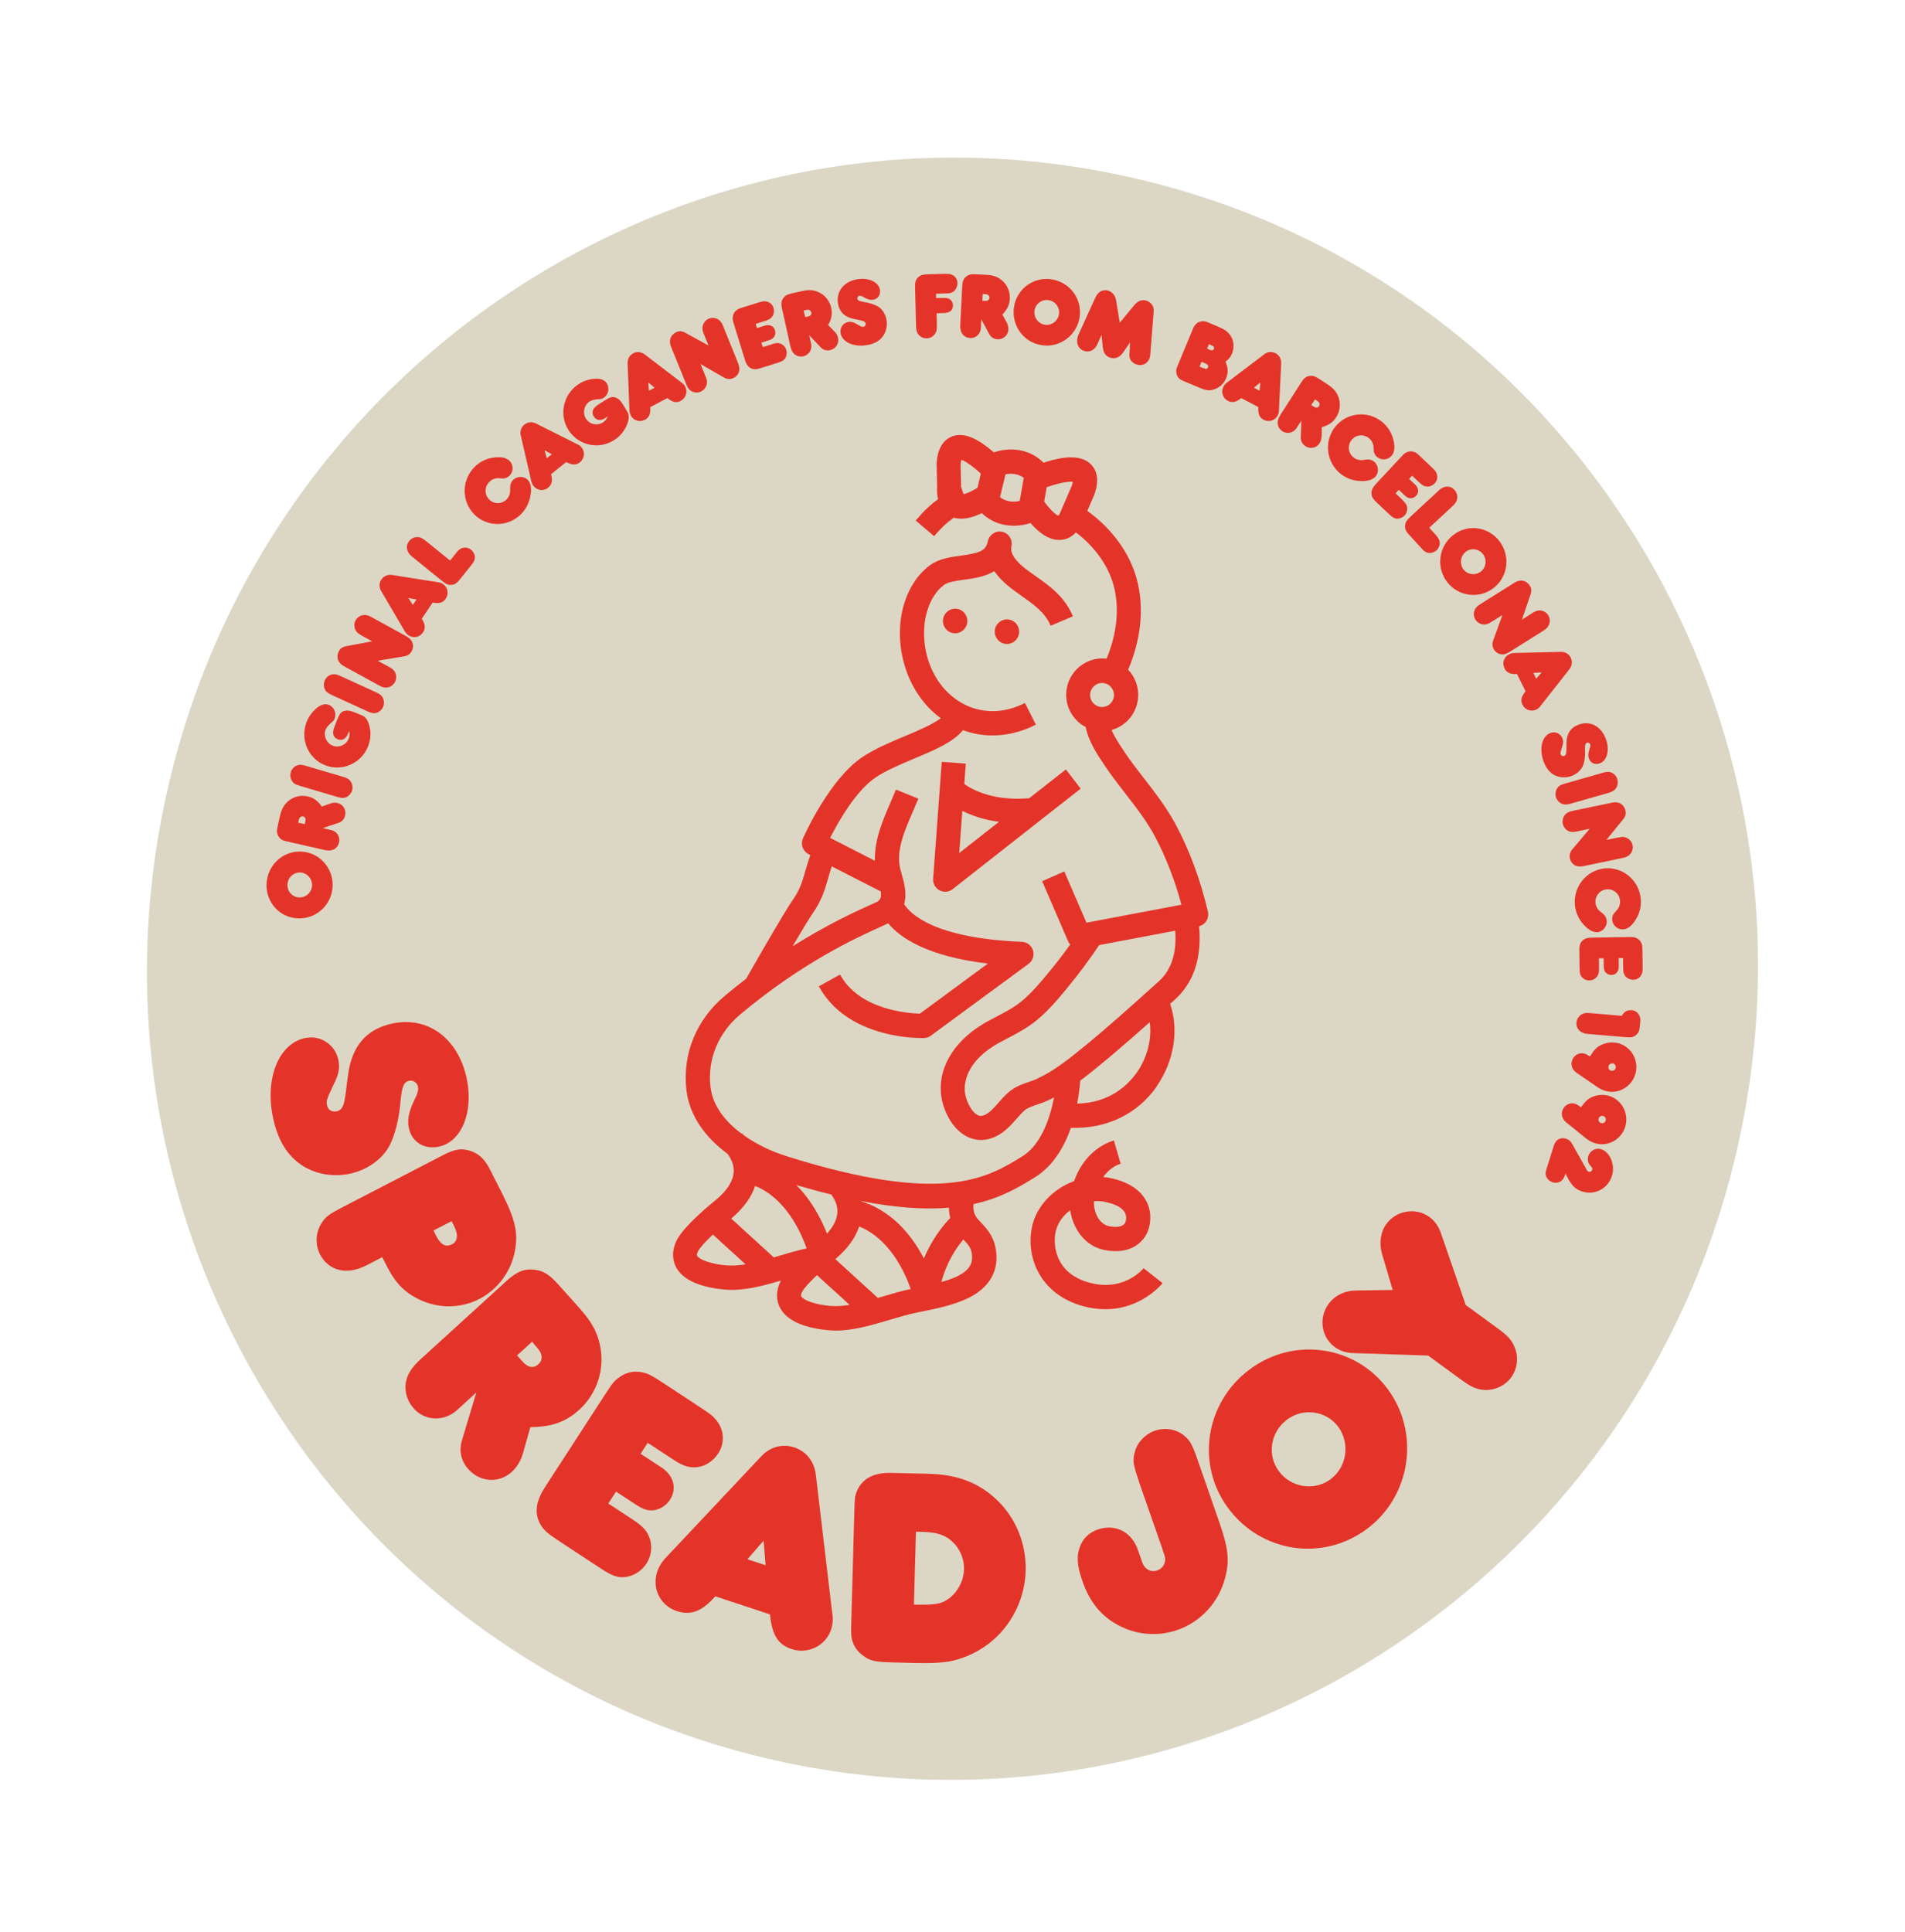 <svg width="141" height="143" viewBox="0 0 141 143" fill="none" xmlns="http://www.w3.org/2000/svg">
<path d="M58.362 130.484C90.594 137.137 122.157 116.207 128.859 83.736C135.561 51.265 114.865 19.549 82.633 12.896C50.401 6.243 18.838 27.172 12.136 59.644C5.433 92.115 26.129 123.831 58.362 130.484Z" fill="#DCD7C5"/>
<path d="M22.563 76.825C23.704 76.574 24.797 77.286 25.044 78.429C25.16 78.983 25.081 79.496 24.732 80.175C24.188 81.328 24.132 81.468 24.204 81.796C24.276 82.146 24.574 82.316 24.917 82.241C25.164 82.189 25.305 82.051 25.412 81.765C25.468 81.625 25.493 81.554 25.605 80.777C25.65 80.381 25.694 79.985 25.756 79.581C26.027 77.437 27.098 76.171 28.998 75.753C31.651 75.17 33.907 76.825 34.542 79.805C35.069 82.271 34.177 84.487 32.502 84.855C31.423 85.092 30.488 84.526 30.266 83.496C30.135 82.88 30.235 82.344 30.644 81.455C30.931 80.898 30.982 80.649 30.931 80.401C30.873 80.113 30.574 79.922 30.288 79.981C29.878 80.07 29.757 80.396 29.638 81.545C29.542 82.79 29.229 84.023 28.832 84.773C28.315 85.77 27.206 86.568 25.923 86.854C24.699 87.121 23.417 86.91 22.4 86.273C21.282 85.55 20.572 84.415 20.211 82.734C19.59 79.817 20.618 77.25 22.558 76.824L22.563 76.825Z" fill="#E43429"/>
<path d="M27.091 93.653C25.679 94.383 24.314 94.053 23.683 92.82C23.332 92.131 23.349 91.291 23.74 90.62C24.079 90.042 24.264 89.901 25.508 89.255L32.755 85.502C33.645 85.037 34.123 84.957 34.784 85.159C35.428 85.367 35.863 85.754 36.252 86.521L37.126 88.242C38.141 90.241 38.358 91.216 38.116 92.544C37.842 94.082 36.852 95.419 35.477 96.13C34.101 96.841 32.44 96.855 31.006 96.158C29.948 95.643 29.256 94.938 28.643 93.725L28.291 93.036L27.083 93.662L27.091 93.653ZM32.09 91.063C32.54 92.08 32.912 92.357 33.47 92.072C33.879 91.859 33.928 91.361 33.615 90.745C33.577 90.672 33.493 90.504 33.424 90.37L32.085 91.062L32.09 91.063Z" fill="#E43429"/>
<path d="M38.692 107.589C38.546 108.116 38.243 108.594 37.886 108.92C36.94 109.785 35.541 109.701 34.673 108.733C34.127 108.128 33.96 107.375 34.191 106.595L35.256 103.047L33.847 104.335C32.869 105.225 31.469 105.174 30.618 104.225C30.155 103.713 29.929 102.986 30.034 102.321C30.138 101.715 30.479 101.18 31.127 100.589L37.498 94.785C38.245 94.106 38.801 93.88 39.52 93.959C40.212 94.037 40.629 94.279 41.37 95.108L42.657 96.542C43.412 97.384 43.703 97.795 43.996 98.348C44.987 100.358 44.555 102.793 42.882 104.319C41.891 105.222 40.852 105.602 39.255 105.613L38.696 107.596L38.692 107.589ZM38.269 100.307L38.396 100.446C38.478 100.539 38.548 100.618 38.605 100.679C39.049 101.208 39.475 101.301 39.845 100.962C40.216 100.622 40.167 100.158 39.69 99.659C39.621 99.58 39.506 99.459 39.386 99.288L38.269 100.307Z" fill="#E43429"/>
<path d="M46.79 112.423C47.626 112.974 47.926 113.317 48.113 113.918C48.287 114.532 48.191 115.178 47.851 115.707C47.496 116.256 46.911 116.622 46.309 116.703C45.721 116.771 45.33 116.636 44.455 116.066L41.469 114.104C40.58 113.52 40.358 113.323 40.106 112.984C39.674 112.349 39.599 111.62 39.918 110.854C40.024 110.573 40.076 110.454 40.602 109.643L44.742 103.264C45.38 102.277 45.478 102.168 45.877 101.899C46.322 101.563 46.914 101.448 47.432 101.538C47.983 101.652 48.083 101.689 49.218 102.431L51.524 103.945C52.624 104.67 52.72 104.754 52.932 104.998C53.601 105.736 53.687 106.749 53.16 107.559C52.792 108.121 52.225 108.501 51.604 108.573C51.058 108.644 50.578 108.502 49.864 108.036L47.94 106.774L47.413 107.584L48.936 108.579C49.882 109.196 50.122 110.165 49.587 110.99C49.303 111.428 48.848 111.707 48.358 111.768C47.911 111.801 47.585 111.69 46.976 111.289L45.596 110.382L45.023 111.264L46.785 112.422L46.79 112.423Z" fill="#E43429"/>
<path d="M50.082 119.223C48.872 118.821 48.238 117.55 48.643 116.314C48.77 115.935 48.996 115.566 49.303 115.25L56.348 107.768C56.995 107.075 57.912 106.821 58.781 107.108C59.676 107.401 60.262 108.149 60.383 109.12L61.606 119.444C61.674 119.842 61.628 120.249 61.515 120.588C61.123 121.788 59.808 122.436 58.602 122.041C57.592 121.708 57.152 121.033 56.986 119.469L52.942 118.132C51.961 119.248 51.132 119.569 50.082 119.223ZM56.668 115.835L56.518 114.015L55.322 115.39L56.668 115.835Z" fill="#E43429"/>
<path d="M68.766 109.066C70.853 109.119 72.445 109.728 73.764 110.979C75.189 112.317 75.97 114.251 75.918 116.246C75.862 118.181 74.999 120.051 73.541 121.34C72.622 122.156 71.434 122.738 70.217 122.962C69.652 123.051 68.816 123.095 67.856 123.069L65.912 123.02C64.829 122.991 64.393 122.895 63.983 122.594C63.47 122.245 63.19 121.858 63.056 121.311C62.982 120.993 62.987 120.762 63.015 119.794L63.228 112.081C63.262 110.904 63.266 110.78 63.378 110.468C63.741 109.467 64.612 108.966 65.946 108.998L68.766 109.066ZM67.642 118.749C69.226 118.768 69.607 118.717 70.16 118.35C70.862 117.862 71.327 117.012 71.349 116.152C71.38 115.12 70.821 114.162 69.935 113.697C69.502 113.478 69.024 113.38 68.169 113.36C68.105 113.358 67.961 113.355 67.795 113.353L67.646 118.755L67.642 118.749Z" fill="#E43429"/>
<path d="M84.287 109.578C83.859 108.349 83.819 108.049 84.001 107.427C84.18 106.74 84.767 106.131 85.457 105.884C86.187 105.624 87.025 105.748 87.606 106.209C88.066 106.579 88.216 106.816 88.638 108.022L90.231 112.6C90.928 114.603 91.015 115.486 90.682 116.758C90.221 118.55 88.909 119.993 87.194 120.606C85.734 121.127 84.144 121.004 82.786 120.28C81.51 119.601 80.668 118.583 80.121 117.022C79.706 115.833 79.662 115.138 79.947 114.434C80.159 113.846 80.612 113.42 81.221 113.2C82.559 112.724 83.804 113.371 84.257 114.794L84.513 115.528C84.7 116.129 85.167 116.388 85.659 116.213C86.013 116.086 86.219 115.788 86.246 115.426C86.25 115.249 86.198 115.108 85.968 114.434L84.275 109.581L84.287 109.578Z" fill="#E43429"/>
<path d="M92.471 101.358C95.736 98.902 100.309 99.549 102.714 102.796C105.118 106.044 104.437 110.694 101.204 113.124C97.921 115.592 93.354 114.915 90.899 111.602C88.506 108.373 89.201 103.813 92.465 101.362L92.471 101.358ZM98.495 109.456C99.702 108.549 99.94 106.797 99.047 105.586C98.161 104.392 96.449 104.158 95.247 105.067C94.04 105.974 93.765 107.674 94.651 108.868C95.561 110.099 97.293 110.365 98.5 109.457L98.495 109.456Z" fill="#E43429"/>
<path d="M110.928 98.356C111.618 98.861 111.913 99.203 112.113 99.714C112.421 100.432 112.304 101.311 111.861 101.922C111.418 102.533 110.639 102.902 109.869 102.862C109.31 102.817 108.927 102.668 108.199 102.139L105.7 100.315L100.188 100.134C99.647 100.131 99.176 99.969 98.789 99.683C97.791 98.958 97.586 97.532 98.323 96.511C98.789 95.862 99.54 95.503 100.393 95.501L103.079 95.46L102.286 92.777C102.072 91.971 102.175 91.187 102.604 90.589C103.341 89.568 104.8 89.334 105.794 90.058C106.167 90.329 106.452 90.718 106.628 91.187L108.489 96.577L110.937 98.364L110.928 98.356Z" fill="#E43429"/>
<path d="M19.75 65.183C19.929 63.82 21.151 62.867 22.49 63.035C23.829 63.203 24.779 64.453 24.602 65.801C24.422 67.169 23.195 68.121 21.826 67.942C20.493 67.769 19.572 66.541 19.745 65.182L19.75 65.183ZM23.091 65.608C23.158 65.103 22.792 64.638 22.296 64.573C21.805 64.51 21.349 64.87 21.283 65.375C21.216 65.88 21.561 66.341 22.052 66.404C22.559 66.471 23.03 66.114 23.091 65.608Z" fill="#E43429"/>
<path d="M24.463 59.458C24.637 59.396 24.821 59.386 24.98 59.424C25.394 59.52 25.639 59.922 25.546 60.346C25.485 60.615 25.311 60.806 25.057 60.894L23.887 61.285L24.508 61.424C24.938 61.524 25.19 61.916 25.097 62.34C25.05 62.569 24.89 62.768 24.693 62.868C24.509 62.954 24.297 62.965 24.01 62.9L21.206 62.262C20.878 62.189 20.713 62.079 20.596 61.865C20.483 61.658 20.473 61.499 20.554 61.132L20.695 60.502C20.777 60.13 20.837 59.969 20.929 59.783C21.286 59.121 22.035 58.767 22.773 58.936C23.208 59.037 23.513 59.251 23.82 59.687L24.468 59.459L24.463 59.458ZM22.559 60.984L22.572 60.922C22.581 60.88 22.588 60.844 22.594 60.818C22.651 60.592 22.598 60.457 22.434 60.423C22.269 60.389 22.152 60.489 22.11 60.718C22.102 60.755 22.092 60.806 22.066 60.877L22.558 60.989L22.559 60.984Z" fill="#E43429"/>
<path d="M25.431 57.495C25.714 57.581 25.87 57.683 25.978 57.862C26.09 58.048 26.12 58.292 26.063 58.491C26.005 58.695 25.841 58.888 25.667 58.977C25.471 59.071 25.304 59.075 24.995 58.984L22.224 58.163C21.849 58.053 21.725 57.979 21.601 57.775C21.488 57.595 21.459 57.373 21.519 57.158C21.579 56.944 21.729 56.764 21.915 56.672C22.128 56.576 22.295 56.572 22.654 56.679L25.425 57.499L25.431 57.495Z" fill="#E43429"/>
<path d="M25.756 54.286C25.61 54.678 25.326 54.835 25.003 54.709C24.654 54.578 24.563 54.267 24.744 53.807L24.927 53.337C25.127 52.832 25.217 52.71 25.443 52.627C25.651 52.556 25.869 52.569 26.146 52.68L26.518 52.827C26.874 52.976 26.889 52.979 26.981 53.053C27.184 53.213 27.344 53.582 27.401 54.036C27.448 54.43 27.402 54.81 27.267 55.177C26.788 56.462 25.374 57.121 24.104 56.648C22.838 56.176 22.204 54.748 22.678 53.467C22.836 53.04 23.125 52.651 23.485 52.363C23.786 52.128 24.068 52.062 24.327 52.159C24.721 52.305 24.922 52.763 24.773 53.17C24.749 53.235 24.705 53.318 24.672 53.349L24.382 53.608C24.253 53.738 24.149 53.879 24.092 54.024C23.925 54.471 24.179 55.01 24.636 55.185C25.109 55.364 25.638 55.116 25.817 54.639C25.887 54.454 25.885 54.334 25.842 54.077L25.766 54.288L25.756 54.286Z" fill="#E43429"/>
<path d="M27.869 51.246C28.134 51.366 28.279 51.498 28.358 51.688C28.445 51.89 28.437 52.137 28.356 52.32C28.268 52.513 28.082 52.685 27.893 52.743C27.686 52.809 27.518 52.79 27.225 52.654L24.596 51.452C24.239 51.286 24.128 51.199 24.034 50.979C23.946 50.782 23.948 50.562 24.04 50.353C24.131 50.145 24.302 49.991 24.503 49.93C24.726 49.862 24.893 49.886 25.236 50.043L27.864 51.245L27.869 51.246Z" fill="#E43429"/>
<path d="M26.78 47.037C26.51 46.89 26.4 46.797 26.313 46.622C26.201 46.41 26.2 46.128 26.321 45.905C26.433 45.701 26.627 45.568 26.851 45.522C27.062 45.485 27.227 45.519 27.478 45.657L29.979 47.033C30.301 47.213 30.419 47.318 30.512 47.516C30.602 47.729 30.589 47.975 30.476 48.184C30.356 48.403 30.169 48.532 29.909 48.57L27.957 48.897L28.816 49.366C29.086 49.514 29.187 49.621 29.27 49.816C29.355 50.029 29.342 50.275 29.23 50.478C29.117 50.688 28.909 50.839 28.67 50.877C28.456 50.903 28.318 50.869 28.014 50.703L25.425 49.282C24.992 49.042 24.857 48.603 25.09 48.175C25.196 47.975 25.363 47.869 25.637 47.818L27.546 47.46L26.784 47.044L26.78 47.037Z" fill="#E43429"/>
<path d="M31.296 46.813C31.056 47.169 30.591 47.262 30.23 47.014C30.122 46.938 30.026 46.831 29.95 46.703L28.212 43.738C28.048 43.466 28.055 43.143 28.227 42.887C28.404 42.626 28.698 42.503 29.021 42.548L32.44 43.092C32.571 43.108 32.7 43.156 32.798 43.225C33.146 43.464 33.234 43.947 32.995 44.303C32.793 44.602 32.536 44.679 32.022 44.595L31.218 45.786C31.486 46.203 31.51 46.505 31.301 46.814L31.296 46.813ZM30.824 44.369L30.227 44.246L30.554 44.767L30.824 44.369Z" fill="#E43429"/>
<path d="M33.785 40.888C33.946 40.683 34.071 40.595 34.236 40.548C34.452 40.49 34.694 40.54 34.87 40.679C35.025 40.809 35.138 41.016 35.151 41.213C35.16 41.404 35.096 41.558 34.929 41.767L34.004 42.922C33.809 43.163 33.625 43.277 33.404 43.28C33.122 43.297 33.03 43.246 32.529 42.84L30.484 41.179C30.075 40.846 29.996 40.398 30.291 40.037C30.442 39.852 30.674 39.737 30.888 39.744C31.122 39.754 31.254 39.814 31.594 40.09L33.314 41.483L33.791 40.889L33.785 40.888Z" fill="#E43429"/>
<path d="M39.287 36.488C39.233 37.087 38.965 37.659 38.541 38.074C37.555 39.028 36.003 39.01 35.072 38.034C34.132 37.051 34.172 35.48 35.157 34.527C35.566 34.13 36.094 33.888 36.677 33.846C37.159 33.8 37.51 33.894 37.727 34.117C38.018 34.42 38.013 34.911 37.705 35.21C37.571 35.339 37.377 35.418 37.229 35.409L36.9 35.39C36.651 35.376 36.41 35.478 36.229 35.651C35.861 36.008 35.844 36.583 36.197 36.953C36.545 37.317 37.118 37.327 37.48 36.974C37.662 36.796 37.768 36.542 37.76 36.27L37.759 36.037C37.76 35.853 37.842 35.638 37.987 35.506C38.282 35.221 38.79 35.228 39.065 35.512C39.259 35.714 39.335 36.049 39.298 36.485L39.287 36.488Z" fill="#E43429"/>
<path d="M40.564 36.097C40.23 36.364 39.759 36.309 39.491 35.968C39.41 35.864 39.352 35.733 39.318 35.586L38.546 32.226C38.47 31.919 38.571 31.61 38.814 31.422C39.059 31.224 39.376 31.197 39.668 31.339L42.761 32.891C42.884 32.943 42.989 33.035 43.061 33.126C43.321 33.455 43.257 33.945 42.923 34.211C42.641 34.434 42.373 34.432 41.907 34.196L40.788 35.089C40.915 35.569 40.854 35.865 40.559 36.096L40.564 36.097ZM40.845 33.62L40.31 33.325L40.468 33.915L40.84 33.619L40.845 33.62Z" fill="#E43429"/>
<path d="M44.812 30.936C44.465 31.161 44.146 31.122 43.954 30.829C43.75 30.516 43.862 30.21 44.276 29.944L44.703 29.67C45.164 29.386 45.308 29.34 45.535 29.409C45.742 29.473 45.911 29.616 46.068 29.87L46.276 30.211C46.476 30.544 46.484 30.556 46.515 30.665C46.583 30.912 46.495 31.31 46.273 31.707C46.079 32.051 45.817 32.332 45.494 32.547C44.351 33.3 42.827 32.986 42.087 31.843C41.35 30.707 41.682 29.176 42.818 28.432C43.197 28.18 43.656 28.037 44.114 28.024C44.497 28.016 44.758 28.13 44.913 28.367C45.14 28.722 45.033 29.213 44.674 29.447C44.618 29.485 44.529 29.526 44.486 29.527L44.098 29.561C43.915 29.588 43.749 29.64 43.618 29.727C43.22 29.991 43.104 30.578 43.373 30.99C43.645 31.414 44.217 31.532 44.64 31.251C44.801 31.144 44.875 31.046 44.988 30.81L44.802 30.933L44.812 30.936Z" fill="#E43429"/>
<path d="M47.719 31.071C47.34 31.268 46.887 31.126 46.687 30.744C46.626 30.623 46.59 30.486 46.589 30.335L46.452 26.89C46.437 26.573 46.592 26.291 46.863 26.147C47.14 25.999 47.455 26.032 47.716 26.226L50.469 28.33C50.582 28.407 50.668 28.511 50.721 28.62C50.917 28.995 50.762 29.461 50.387 29.664C50.073 29.832 49.805 29.782 49.394 29.459L48.129 30.128C48.165 30.628 48.05 30.901 47.718 31.076L47.719 31.071ZM48.452 28.692L47.985 28.303L48.031 28.913L48.452 28.692Z" fill="#E43429"/>
<path d="M52.109 24.754C51.991 24.465 51.967 24.325 52.011 24.134C52.061 23.895 52.234 23.677 52.469 23.58C52.68 23.494 52.918 23.51 53.117 23.616C53.304 23.72 53.41 23.855 53.517 24.12L54.594 26.781C54.731 27.128 54.758 27.285 54.704 27.495C54.641 27.72 54.475 27.902 54.252 27.992C54.024 28.085 53.797 28.065 53.572 27.932L51.855 26.945L52.224 27.86C52.342 28.149 52.355 28.292 52.296 28.501C52.224 28.719 52.063 28.902 51.852 28.988C51.63 29.077 51.375 29.063 51.169 28.945C50.988 28.831 50.9 28.711 50.773 28.392L49.661 25.644C49.471 25.183 49.646 24.754 50.093 24.565C50.298 24.478 50.498 24.497 50.739 24.634L52.44 25.569L52.113 24.761L52.109 24.754Z" fill="#E43429"/>
<path d="M57.13 25.466C57.451 25.365 57.602 25.364 57.795 25.441C57.992 25.525 58.135 25.69 58.196 25.892C58.26 26.1 58.228 26.331 58.123 26.504C58.013 26.67 57.896 26.744 57.563 26.848L56.422 27.207C56.083 27.315 55.982 27.332 55.839 27.324C55.581 27.303 55.379 27.164 55.252 26.917C55.201 26.83 55.182 26.789 55.09 26.483L54.341 24.053C54.225 23.677 54.22 23.628 54.236 23.469C54.243 23.281 54.344 23.102 54.475 22.988C54.623 22.868 54.653 22.852 55.089 22.715L55.973 22.438C56.393 22.303 56.436 22.301 56.544 22.296C56.875 22.278 57.157 22.472 57.249 22.782C57.317 22.997 57.291 23.229 57.175 23.4C57.078 23.558 56.935 23.653 56.665 23.738L55.931 23.97L56.027 24.282L56.607 24.099C56.969 23.984 57.267 24.127 57.362 24.444C57.413 24.611 57.387 24.79 57.3 24.928C57.215 25.051 57.117 25.112 56.881 25.188L56.353 25.355L56.456 25.689L57.133 25.478L57.13 25.466Z" fill="#E43429"/>
<path d="M61.779 24.545C61.908 24.674 61.996 24.844 62.028 25.002C62.119 25.42 61.865 25.817 61.443 25.913C61.179 25.972 60.931 25.899 60.745 25.704L59.895 24.81L60.034 25.433C60.133 25.865 59.883 26.267 59.466 26.365C59.241 26.416 58.994 26.365 58.819 26.226C58.663 26.096 58.562 25.908 58.499 25.619L57.873 22.798C57.802 22.47 57.827 22.269 57.971 22.067C58.106 21.878 58.247 21.794 58.608 21.711L59.232 21.57C59.599 21.484 59.768 21.47 59.977 21.47C60.726 21.511 61.358 22.036 61.521 22.778C61.618 23.219 61.559 23.586 61.295 24.056L61.779 24.545ZM59.596 23.473L59.658 23.458C59.698 23.45 59.732 23.441 59.76 23.436C59.989 23.391 60.087 23.282 60.045 23.116C60.005 22.951 59.867 22.89 59.641 22.946C59.606 22.956 59.551 22.966 59.485 22.974L59.597 23.467L59.596 23.473Z" fill="#E43429"/>
<path d="M62.215 24.618C62.161 24.229 62.422 23.877 62.809 23.822C62.996 23.796 63.165 23.836 63.38 23.967C63.749 24.178 63.793 24.198 63.904 24.183C64.02 24.164 64.088 24.07 64.07 23.952C64.06 23.869 64.017 23.817 63.923 23.776C63.879 23.756 63.855 23.746 63.598 23.688C63.47 23.661 63.34 23.64 63.207 23.607C62.502 23.461 62.11 23.072 62.018 22.426C61.894 21.519 62.498 20.801 63.505 20.657C64.335 20.536 65.05 20.89 65.131 21.463C65.184 21.831 64.971 22.133 64.622 22.185C64.413 22.212 64.239 22.171 63.955 22.01C63.779 21.903 63.699 21.876 63.615 21.891C63.516 21.903 63.447 22.002 63.46 22.097C63.479 22.236 63.587 22.285 63.96 22.351C64.371 22.414 64.773 22.546 65.01 22.698C65.329 22.893 65.564 23.288 65.624 23.727C65.683 24.145 65.578 24.572 65.34 24.896C65.072 25.257 64.675 25.467 64.11 25.55C63.125 25.693 62.297 25.284 62.209 24.622L62.215 24.618Z" fill="#E43429"/>
<path d="M69.339 23.926C69.352 24.383 69.338 24.478 69.23 24.661C69.104 24.883 68.865 25.029 68.594 25.038C68.309 25.044 68.04 24.891 67.912 24.654C67.824 24.479 67.805 24.388 67.797 23.96L67.729 21.248C67.718 20.835 67.805 20.62 68.045 20.448C68.134 20.38 68.271 20.338 68.415 20.319C68.476 20.31 68.617 20.301 68.822 20.295L69.745 20.269C70.247 20.254 70.346 20.269 70.525 20.365C70.732 20.478 70.864 20.7 70.866 20.949C70.87 21.161 70.775 21.39 70.633 21.529C70.488 21.661 70.339 21.706 70.059 21.713L69.281 21.736L69.289 22.062L69.765 22.047C70.03 22.036 70.143 22.06 70.264 22.122C70.427 22.216 70.527 22.382 70.535 22.578C70.546 22.943 70.314 23.155 69.872 23.166L69.321 23.182L69.34 23.921L69.339 23.926Z" fill="#E43429"/>
<path d="M74.517 23.876C74.608 24.035 74.644 24.221 74.638 24.382C74.619 24.811 74.264 25.127 73.834 25.108C73.562 25.096 73.344 24.959 73.216 24.721L72.631 23.628L72.601 24.27C72.579 24.714 72.233 25.037 71.808 25.015C71.579 25.005 71.352 24.888 71.223 24.704C71.108 24.535 71.059 24.33 71.076 24.036L71.222 21.147C71.238 20.81 71.32 20.621 71.507 20.471C71.687 20.324 71.846 20.281 72.213 20.298L72.856 20.328C73.233 20.346 73.399 20.375 73.602 20.433C74.309 20.671 74.782 21.347 74.743 22.106C74.72 22.556 74.564 22.896 74.19 23.279L74.522 23.877L74.517 23.876ZM72.699 22.258L72.763 22.26C72.805 22.263 72.837 22.265 72.869 22.266C73.101 22.287 73.22 22.203 73.233 22.038C73.246 21.873 73.122 21.772 72.892 21.767C72.855 21.765 72.801 21.765 72.734 21.751L72.71 22.26L72.699 22.258Z" fill="#E43429"/>
<path d="M77.824 20.672C79.174 20.864 80.103 22.11 79.912 23.454C79.72 24.799 78.462 25.745 77.128 25.55C75.773 25.357 74.85 24.107 75.049 22.732C75.244 21.393 76.475 20.474 77.825 20.667L77.824 20.672ZM77.345 24.033C77.846 24.104 78.311 23.746 78.383 23.241C78.453 22.748 78.104 22.281 77.608 22.211C77.108 22.14 76.647 22.478 76.57 22.976C76.498 23.485 76.844 23.962 77.345 24.033Z" fill="#E43429"/>
<path d="M84.063 22.473C84.24 22.267 84.545 22.167 84.825 22.241C85.008 22.29 85.19 22.425 85.286 22.58C85.383 22.735 85.412 22.881 85.386 23.136L85.141 26.199C85.136 26.3 85.123 26.39 85.103 26.456C84.997 26.866 84.589 27.101 84.182 26.995C83.805 26.896 83.563 26.587 83.594 26.231L83.645 25.333L83.145 26.063C82.892 26.432 82.573 26.577 82.222 26.483C81.855 26.386 81.671 26.137 81.621 25.672L81.531 24.783L81.222 25.476C81.034 25.892 80.683 26.084 80.295 25.988C79.857 25.876 79.633 25.451 79.754 24.973C79.766 24.911 79.795 24.852 79.813 24.791L81.078 22.014C81.266 21.599 81.606 21.404 81.989 21.499C82.305 21.581 82.553 21.859 82.602 22.199L82.883 23.878L84.049 22.465L84.063 22.473Z" fill="#E43429"/>
<path d="M90.746 28.005C90.587 28.383 90.301 28.653 89.912 28.795C89.528 28.937 89.303 28.912 88.75 28.679L87.618 28.208C87.307 28.078 87.184 27.972 87.103 27.739C87.06 27.611 87.049 27.458 87.07 27.327C87.082 27.27 87.098 27.219 87.215 26.935L88.238 24.476L88.324 24.267C88.509 23.84 88.937 23.663 89.358 23.836L89.965 24.091C90.424 24.284 90.574 24.363 90.729 24.471C91.265 24.863 91.446 25.549 91.18 26.186C91.075 26.434 90.968 26.564 90.707 26.764C90.909 27.238 90.919 27.581 90.748 27.994L90.746 28.005ZM88.79 27.131L89.028 27.228C89.274 27.333 89.353 27.317 89.406 27.187C89.46 27.058 89.393 26.968 89.165 26.873L88.933 26.776L88.785 27.13L88.79 27.131ZM89.344 25.801L89.511 25.874C89.709 25.958 89.793 25.937 89.844 25.823C89.896 25.699 89.837 25.622 89.634 25.537L89.481 25.473L89.343 25.806L89.344 25.801Z" fill="#E43429"/>
<path d="M90.872 29.658C90.495 29.456 90.353 28.999 90.556 28.614C90.617 28.497 90.715 28.387 90.83 28.298L93.572 26.22C93.821 26.028 94.139 25.996 94.41 26.139C94.69 26.289 94.842 26.569 94.828 26.895L94.662 30.375C94.661 30.51 94.623 30.643 94.569 30.75C94.373 31.126 93.904 31.267 93.527 31.065C93.213 30.898 93.103 30.648 93.136 30.125L91.873 29.459C91.486 29.774 91.195 29.832 90.866 29.657L90.872 29.658ZM93.231 28.912L93.282 28.301L92.81 28.69L93.231 28.912Z" fill="#E43429"/>
<path d="M97.818 32.297C97.818 32.481 97.759 32.663 97.672 32.797C97.442 33.16 96.977 33.253 96.618 33.017C96.391 32.867 96.272 32.637 96.279 32.369L96.321 31.128L95.973 31.668C95.735 32.04 95.274 32.145 94.919 31.915C94.725 31.788 94.586 31.576 94.568 31.351C94.551 31.147 94.615 30.944 94.773 30.695L96.338 28.261C96.521 27.975 96.685 27.857 96.923 27.82C97.155 27.787 97.308 27.829 97.621 28.029L98.16 28.378C98.477 28.584 98.605 28.692 98.751 28.846C99.245 29.413 99.311 30.237 98.9 30.877C98.656 31.254 98.353 31.472 97.836 31.614L97.827 32.304L97.818 32.297ZM97.057 29.977L97.11 30.01C97.142 30.033 97.176 30.051 97.2 30.066C97.388 30.197 97.534 30.189 97.627 30.052C97.721 29.909 97.66 29.761 97.464 29.645C97.435 29.628 97.388 29.597 97.333 29.553L97.057 29.977Z" fill="#E43429"/>
<path d="M100.903 35.599C100.302 35.626 99.712 35.445 99.24 35.077C98.17 34.229 97.975 32.681 98.808 31.609C99.647 30.534 101.198 30.351 102.273 31.2C102.716 31.551 103.026 32.048 103.15 32.619C103.262 33.091 103.213 33.459 103.023 33.701C102.762 34.031 102.276 34.098 101.944 33.835C101.8 33.724 101.693 33.54 101.682 33.386L101.66 33.052C101.641 32.805 101.507 32.572 101.313 32.418C100.911 32.103 100.346 32.165 100.031 32.57C99.718 32.97 99.788 33.542 100.185 33.856C100.384 34.011 100.648 34.081 100.914 34.039L101.146 34.006C101.329 33.979 101.548 34.035 101.7 34.158C102.019 34.407 102.085 34.919 101.837 35.235C101.662 35.458 101.347 35.583 100.908 35.605L100.903 35.599Z" fill="#E43429"/>
<path d="M103.807 37.004C104.049 37.232 104.129 37.367 104.156 37.573C104.176 37.788 104.107 37.99 103.968 38.145C103.817 38.303 103.606 38.39 103.403 38.386C103.208 38.372 103.086 38.309 102.83 38.067L101.959 37.244C101.698 37.001 101.639 36.924 101.575 36.792C101.469 36.554 101.486 36.314 101.637 36.075C101.687 35.988 101.71 35.955 101.932 35.714L103.669 33.85C103.938 33.56 103.976 33.53 104.123 33.469C104.291 33.384 104.49 33.382 104.655 33.438C104.829 33.506 104.863 33.524 105.189 33.84L105.863 34.477C106.181 34.78 106.212 34.813 106.268 34.906C106.445 35.191 106.413 35.531 106.192 35.766C106.041 35.929 105.829 36.021 105.621 36.011C105.441 36 105.29 35.926 105.078 35.731L104.516 35.204L104.296 35.44L104.741 35.856C105.014 36.118 105.043 36.448 104.816 36.688C104.699 36.815 104.529 36.883 104.365 36.87C104.218 36.856 104.117 36.798 103.937 36.631L103.533 36.25L103.292 36.508L103.809 36.993L103.807 37.004Z" fill="#E43429"/>
<path d="M106.289 39.614C106.464 39.806 106.532 39.945 106.556 40.112C106.579 40.339 106.499 40.571 106.334 40.72C106.183 40.857 105.961 40.941 105.767 40.922C105.577 40.905 105.433 40.821 105.254 40.622L104.261 39.535C104.05 39.308 103.974 39.103 104.003 38.888C104.028 38.606 104.095 38.517 104.566 38.08L106.504 36.285C106.889 35.926 107.348 35.913 107.658 36.258C107.82 36.432 107.893 36.679 107.859 36.894C107.811 37.127 107.738 37.248 107.413 37.548L105.787 39.056L106.299 39.616L106.289 39.614Z" fill="#E43429"/>
<path d="M110.981 40.047C111.814 41.132 111.624 42.677 110.556 43.511C109.487 44.344 107.939 44.149 107.114 43.076C106.277 41.984 106.478 40.442 107.566 39.591C108.628 38.761 110.148 38.961 110.981 40.047ZM108.317 42.135C108.627 42.534 109.208 42.606 109.61 42.294C110.001 41.985 110.072 41.411 109.763 41.007C109.454 40.608 108.886 40.523 108.495 40.831C108.092 41.148 108.014 41.732 108.317 42.135Z" fill="#E43429"/>
<path d="M113.389 45.382C113.648 45.22 113.783 45.166 113.979 45.174C114.22 45.181 114.465 45.318 114.597 45.535C114.718 45.732 114.74 45.964 114.667 46.187C114.593 46.388 114.486 46.517 114.239 46.672L111.816 48.193C111.501 48.393 111.351 48.443 111.135 48.426C110.908 48.406 110.701 48.266 110.576 48.067C110.448 47.857 110.43 47.631 110.524 47.38L111.206 45.51L110.374 46.03C110.115 46.193 109.972 46.234 109.757 46.211C109.532 46.181 109.328 46.052 109.203 45.854C109.079 45.65 109.051 45.395 109.135 45.169C109.219 44.97 109.316 44.866 109.606 44.682L112.115 43.108C112.534 42.843 112.986 42.942 113.239 43.356C113.355 43.548 113.373 43.746 113.281 44.008L112.647 45.856L113.382 45.392L113.389 45.382Z" fill="#E43429"/>
<path d="M111.353 49.449C111.164 49.064 111.316 48.614 111.7 48.418C111.82 48.356 111.961 48.326 112.106 48.323L115.531 48.241C115.849 48.231 116.122 48.39 116.258 48.667C116.398 48.95 116.36 49.266 116.161 49.528L114.008 52.262C113.932 52.371 113.823 52.456 113.716 52.51C113.339 52.697 112.878 52.537 112.688 52.157C112.529 51.838 112.584 51.574 112.916 51.161L112.279 49.878C111.785 49.906 111.515 49.785 111.348 49.448L111.353 49.449ZM113.704 50.226L114.1 49.762L113.492 49.799L113.704 50.226Z" fill="#E43429"/>
<path d="M114.77 54.236C115.141 54.107 115.531 54.296 115.658 54.668C115.717 54.848 115.714 55.02 115.627 55.262C115.495 55.667 115.479 55.718 115.516 55.823C115.558 55.934 115.66 55.982 115.771 55.94C115.852 55.913 115.889 55.862 115.916 55.759C115.926 55.707 115.931 55.687 115.942 55.424C115.943 55.289 115.938 55.158 115.945 55.019C115.944 54.295 116.255 53.829 116.868 53.615C117.725 53.311 118.543 53.766 118.875 54.732C119.151 55.529 118.943 56.303 118.404 56.494C118.057 56.617 117.723 56.467 117.604 56.135C117.532 55.936 117.543 55.754 117.645 55.44C117.718 55.245 117.725 55.159 117.698 55.078C117.664 54.985 117.561 54.937 117.469 54.966C117.336 55.014 117.307 55.127 117.319 55.514C117.339 55.934 117.285 56.355 117.181 56.62C117.05 56.972 116.717 57.287 116.3 57.433C115.906 57.574 115.47 57.554 115.102 57.386C114.703 57.19 114.42 56.845 114.232 56.298C113.906 55.355 114.145 54.458 114.77 54.236Z" fill="#E43429"/>
<path d="M116.221 59.482C115.936 59.564 115.749 59.557 115.564 59.465C115.37 59.366 115.216 59.177 115.16 58.982C115.104 58.781 115.135 58.528 115.24 58.36C115.353 58.173 115.495 58.083 115.803 57.995L118.586 57.202C118.962 57.096 119.108 57.088 119.317 57.196C119.507 57.289 119.654 57.461 119.711 57.678C119.768 57.895 119.743 58.122 119.631 58.299C119.505 58.495 119.362 58.59 118.997 58.693L116.215 59.486L116.221 59.482Z" fill="#E43429"/>
<path d="M119.757 61.98C120.059 61.918 120.2 61.914 120.381 61.995C120.604 62.084 120.785 62.3 120.836 62.548C120.881 62.774 120.822 63.005 120.678 63.186C120.541 63.352 120.39 63.435 120.11 63.49L117.312 64.075C116.947 64.151 116.793 64.146 116.592 64.051C116.388 63.949 116.241 63.751 116.193 63.514C116.147 63.272 116.208 63.053 116.379 62.85L117.664 61.331L116.704 61.533C116.402 61.595 116.259 61.582 116.064 61.488C115.862 61.376 115.719 61.184 115.669 60.958C115.622 60.721 115.683 60.474 115.839 60.29C115.985 60.131 116.116 60.066 116.453 59.995L119.346 59.392C119.834 59.292 120.218 59.539 120.318 60.014C120.364 60.234 120.308 60.428 120.13 60.64L118.9 62.154L119.752 61.978L119.757 61.98Z" fill="#E43429"/>
<path d="M117.346 68.564C116.911 68.15 116.629 67.594 116.569 66.998C116.432 65.634 117.403 64.413 118.748 64.269C120.097 64.126 121.302 65.126 121.439 66.489C121.499 67.058 121.355 67.624 121.035 68.109C120.773 68.52 120.481 68.74 120.173 68.774C119.757 68.818 119.374 68.512 119.328 68.086C119.312 67.905 119.365 67.699 119.469 67.586L119.693 67.334C119.855 67.146 119.929 66.891 119.906 66.638C119.856 66.125 119.416 65.764 118.906 65.815C118.407 65.869 118.04 66.318 118.092 66.82C118.115 67.074 118.253 67.313 118.467 67.476L118.651 67.622C118.795 67.733 118.909 67.935 118.927 68.133C118.966 68.541 118.653 68.942 118.252 68.983C117.973 69.012 117.664 68.867 117.345 68.569L117.346 68.564Z" fill="#E43429"/>
<path d="M118.353 71.642C118.358 71.978 118.317 72.127 118.186 72.294C118.049 72.461 117.853 72.555 117.644 72.555C117.428 72.56 117.216 72.467 117.082 72.31C116.953 72.159 116.917 72.022 116.914 71.67L116.899 70.466C116.893 70.108 116.908 70.009 116.952 69.872C117.045 69.632 117.234 69.471 117.507 69.419C117.604 69.395 117.648 69.388 117.971 69.385L120.501 69.345C120.894 69.339 120.941 69.344 121.089 69.407C121.265 69.465 121.406 69.613 121.48 69.774C121.551 69.951 121.56 69.985 121.568 70.441L121.581 71.368C121.586 71.812 121.582 71.855 121.554 71.963C121.477 72.287 121.212 72.503 120.889 72.506C120.664 72.508 120.457 72.417 120.317 72.264C120.195 72.125 120.143 71.963 120.143 71.677L120.131 70.901L119.809 70.905L119.816 71.517C119.824 71.897 119.6 72.148 119.272 72.151C119.1 72.153 118.933 72.081 118.831 71.952C118.737 71.835 118.707 71.721 118.703 71.477L118.695 70.918L118.346 70.922L118.355 71.632L118.353 71.642Z" fill="#E43429"/>
<path d="M120.768 74.757C121 74.778 121.191 74.893 121.305 75.095C121.405 75.262 121.427 75.39 121.399 75.682L121.377 75.915C121.349 76.261 121.286 76.41 121.125 76.566C120.932 76.748 120.767 76.79 120.382 76.759L117.471 76.509C116.971 76.466 116.639 76.121 116.684 75.671C116.703 75.448 116.835 75.227 117.023 75.092C117.186 74.98 117.354 74.945 117.608 74.964L120.038 75.174C120.205 74.862 120.434 74.737 120.762 74.761L120.768 74.757Z" fill="#E43429"/>
<path d="M118.447 77.37C118.792 77.182 119.195 77.103 119.59 77.163C120.574 77.312 121.25 78.246 121.098 79.242C120.948 80.233 120.027 80.924 119.048 80.781C118.766 80.739 118.499 80.63 118.221 80.443L116.675 79.378C116.413 79.194 116.279 78.907 116.324 78.613C116.391 78.184 116.773 77.89 117.184 77.953C117.283 77.968 117.37 77.991 117.445 78.039L117.685 78.181C117.966 77.725 118.141 77.529 118.437 77.368L118.447 77.37ZM119.591 79.007C119.611 78.859 119.517 78.716 119.36 78.694C119.214 78.675 119.079 78.782 119.054 78.928C119.029 79.075 119.123 79.218 119.264 79.237C119.431 79.26 119.563 79.168 119.591 79.007Z" fill="#E43429"/>
<path d="M117.832 81.184C118.193 81.021 118.598 80.98 118.982 81.07C119.95 81.297 120.552 82.281 120.328 83.262C120.1 84.237 119.129 84.858 118.167 84.632C117.885 84.569 117.633 84.436 117.37 84.23L115.912 83.048C115.665 82.845 115.554 82.547 115.619 82.258C115.718 81.835 116.121 81.572 116.53 81.667C116.628 81.687 116.711 81.726 116.786 81.779L117.016 81.94C117.33 81.508 117.524 81.326 117.826 81.189L117.832 81.184ZM118.85 82.908C118.88 82.763 118.797 82.616 118.644 82.579C118.5 82.549 118.357 82.644 118.322 82.788C118.292 82.933 118.369 83.079 118.507 83.113C118.672 83.147 118.812 83.068 118.85 82.908Z" fill="#E43429"/>
<path d="M115.584 87.37C115.402 87.522 115.157 87.568 114.92 87.492C114.718 87.429 114.544 87.285 114.462 87.111C114.373 86.92 114.376 86.801 114.474 86.481L115.009 84.775C115.148 84.334 115.494 84.14 115.907 84.269C116.134 84.342 116.247 84.442 116.404 84.722L117.405 86.502C117.483 86.643 117.522 86.689 117.598 86.71C117.704 86.743 117.813 86.684 117.847 86.572C117.866 86.505 117.855 86.428 117.807 86.374L117.652 86.191C117.532 86.042 117.49 85.779 117.556 85.561C117.684 85.149 118.118 84.919 118.511 85.044C119.171 85.251 119.567 86.219 119.309 87.025C119.014 87.964 118.045 88.472 117.103 88.175C116.564 88.004 116.274 87.691 115.87 86.84C115.789 87.131 115.721 87.252 115.579 87.369L115.584 87.37Z" fill="#E43429"/>
<path d="M85.618 80.379C86.909 78.521 87.268 76.206 86.608 74.285C86.661 74.237 86.72 74.184 86.778 74.137L86.942 73.992C88.359 72.717 88.962 70.885 88.752 68.549C88.968 68.491 89.162 68.358 89.282 68.166C89.415 67.962 89.458 67.705 89.405 67.467C88.87 65.173 88.055 62.956 87.046 61.061C86.369 59.791 85.521 58.697 84.7 57.636C84.216 57.012 83.716 56.368 83.273 55.709L83.216 55.621C82.912 55.169 82.512 54.584 82.274 54.021C83.213 53.761 83.978 52.994 84.19 51.968C84.376 51.066 84.087 50.179 83.501 49.56C84.472 47.274 84.698 44.931 84.142 42.865C83.619 40.93 82.32 39.137 80.48 37.806L80.975 36.654C80.975 36.654 80.987 36.624 80.996 36.604C81.443 35.377 81.09 34.694 80.719 34.336C80.154 33.798 79.224 33.703 77.886 34.048C77.659 34.11 77.442 34.173 77.24 34.239C76.019 33.031 74.434 33.168 73.555 33.479C73.418 33.359 73.268 33.23 73.106 33.105C72.066 32.296 71.209 32.027 70.489 32.289C70.001 32.47 69.401 32.962 69.325 34.292C69.32 34.313 69.325 34.341 69.326 34.363L69.362 36.035C69.343 36.388 69.371 36.691 69.426 36.946C68.878 37.341 68.351 37.838 67.776 38.519L69.14 39.682C69.638 39.093 70.058 38.693 70.504 38.38C70.535 38.359 70.571 38.339 70.603 38.313C70.65 38.323 70.7 38.339 70.746 38.348C71.39 38.481 72.097 38.254 72.67 37.972C73.176 38.461 73.745 38.719 74.301 38.833C75.047 38.987 75.768 38.877 76.275 38.706C76.725 39.231 77.341 39.78 78.041 39.924C78.211 39.959 78.381 39.968 78.562 39.951C78.885 39.92 79.278 39.785 79.636 39.4C81.046 40.474 82.031 41.862 82.425 43.332C82.869 44.975 82.683 46.867 81.904 48.744C80.542 48.582 79.252 49.5 78.969 50.874C78.719 52.082 79.322 53.271 80.36 53.805C80.566 54.885 81.249 55.891 81.747 56.626L81.804 56.714C82.285 57.424 82.802 58.093 83.302 58.737C84.112 59.78 84.879 60.77 85.483 61.901C86.283 63.406 86.956 65.135 87.446 66.95L80.415 68.282L78.777 64.49L77.136 65.211L79.056 69.662C79.097 69.751 79.15 69.832 79.211 69.899C78.729 70.573 78.222 71.236 77.686 71.882C77.07 72.63 76.375 73.476 75.575 74.127C75.04 74.563 74.402 74.896 73.734 75.245C73.529 75.354 73.326 75.458 73.126 75.568C70.786 76.842 69.482 78.816 69.64 80.86C69.719 81.909 70.303 83.343 71.389 84.01C71.632 84.158 71.89 84.26 72.152 84.314C72.621 84.411 73.109 84.36 73.586 84.156C74.321 83.843 74.812 83.284 75.246 82.79C75.449 82.562 75.639 82.347 75.83 82.175C76.046 81.987 76.403 81.867 76.784 81.735C77.028 81.65 77.281 81.567 77.53 81.451C77.696 81.377 77.857 81.296 78.014 81.21C77.72 82.766 77.047 84.724 75.659 85.578C73.04 87.189 69.777 89.192 58.211 85.561C57.178 85.234 56.05 84.721 55.076 84.033C54.993 83.94 54.929 83.884 54.908 83.858L54.88 83.89C53.675 82.992 52.742 81.821 52.586 80.421C52.355 78.39 53.16 76.442 54.783 75.079C59.409 71.201 63.417 69.385 65.133 68.61C65.406 68.487 65.595 68.402 65.739 68.329C66.606 69.379 68.594 70.773 73.12 71.307L68.083 75.014C67.097 74.983 63.582 74.695 62.177 72.119L60.607 72.99C61.856 75.285 64.187 76.21 65.978 76.579C67.286 76.849 68.3 76.821 68.397 76.819C68.576 76.813 68.749 76.751 68.895 76.646L76.131 71.328C76.441 71.1 76.571 70.706 76.459 70.337C76.348 69.968 76.019 69.716 75.641 69.697C68.994 69.433 67.304 67.533 66.923 66.908C67.147 66.106 66.91 65.279 66.745 64.704C66.71 64.583 66.672 64.457 66.643 64.337C66.293 62.994 66.94 61.495 67.571 60.052C67.705 59.739 67.847 59.417 67.976 59.103L66.317 58.431C66.198 58.72 66.072 59.019 65.932 59.335C65.35 60.67 64.707 62.148 64.757 63.699L61.442 62.004C62.056 60.795 63.37 58.488 64.831 57.519C65.614 56.999 66.665 56.562 67.677 56.133C69.139 55.521 70.544 54.93 71.275 54.038C71.565 54.141 71.864 54.229 72.167 54.292C73.629 54.594 75.197 54.382 76.672 53.627L75.866 52.023C73.881 53.035 71.768 52.766 70.213 51.305C68.991 50.155 68.313 48.372 68.403 46.531C68.453 45.454 68.863 44.041 69.872 43.287C70.171 43.062 70.778 42.977 71.369 42.899C72.037 42.81 72.887 42.693 73.597 42.267C73.898 42.708 74.319 43.14 74.861 43.555C75.126 43.755 75.388 43.939 75.64 44.121C76.563 44.771 77.354 45.334 77.764 46.311L79.412 45.608C78.804 44.158 77.723 43.389 76.674 42.648C76.435 42.48 76.187 42.304 75.946 42.119C74.838 41.274 74.798 40.742 74.865 40.415C74.966 39.928 74.656 39.453 74.172 39.353C73.688 39.253 73.216 39.566 73.115 40.054C72.97 40.759 72.538 40.924 71.136 41.116C70.324 41.229 69.485 41.342 68.813 41.842C67.525 42.803 66.708 44.526 66.616 46.454C66.505 48.809 67.392 51.117 68.992 52.62C69.199 52.814 69.409 52.993 69.633 53.153C69.034 53.613 67.853 54.11 66.995 54.468C65.903 54.924 64.775 55.399 63.848 56.013C61.393 57.642 59.512 61.865 59.432 62.043C59.24 62.479 59.419 62.992 59.841 63.209L59.977 63.28C59.835 63.678 59.726 64.05 59.62 64.412C59.404 65.167 59.216 65.82 58.745 66.491C58.007 67.544 55.38 72.159 55.229 72.425C54.706 72.826 54.173 73.251 53.633 73.707C51.537 75.464 50.506 77.992 50.802 80.637C51.025 82.624 52.259 84.214 53.851 85.391C54.037 85.635 54.317 86.098 54.307 86.664C54.29 87.347 53.866 88.049 53.033 88.758C52.602 89.101 50.573 90.769 50.072 91.817C49.644 92.724 49.83 93.405 50.066 93.822C50.534 94.648 51.548 95.068 52.556 95.276C52.937 95.355 53.313 95.406 53.667 95.435C55.023 95.547 56.426 95.172 57.797 94.769C57.787 94.788 57.778 94.808 57.769 94.828C57.34 95.734 57.527 96.416 57.763 96.832C58.231 97.659 59.244 98.079 60.253 98.287C60.634 98.365 61.01 98.416 61.363 98.446C62.84 98.572 64.373 98.11 65.859 97.671C66.534 97.469 67.163 97.28 67.752 97.159C67.881 97.131 68.01 97.104 68.144 97.077C69.297 96.845 70.608 96.58 71.671 96.059C72.656 95.576 73.816 94.637 73.756 92.949C73.71 91.636 73.08 90.971 72.622 90.487C72.252 90.097 71.992 89.822 72.053 89.11C74.099 88.662 75.451 87.833 76.582 87.137C77.952 86.295 78.773 84.864 79.266 83.463C81.905 83.548 84.198 82.449 85.641 80.373L85.618 80.379ZM72.343 36.099C71.985 36.328 71.587 36.511 71.322 36.575L71.144 36.057C71.144 36.057 71.139 36.056 71.133 36.06C71.135 36.05 71.136 36.045 71.138 36.034L71.101 34.367C71.113 34.207 71.135 34.099 71.15 34.026C71.453 34.121 72.035 34.522 72.596 35.054L72.347 36.105L72.343 36.099ZM74.019 36.791L74.422 35.101C74.769 35.032 75.298 35.017 75.775 35.359L75.475 37.07C75.12 37.154 74.533 37.189 74.019 36.791ZM78.558 37.733C78.462 37.989 78.383 38.114 78.34 38.164C78.105 38.083 77.647 37.621 77.285 37.114L77.471 36.06C78.243 35.776 79.05 35.608 79.406 35.654C79.392 35.722 79.37 35.825 79.319 35.971L78.579 37.684C78.579 37.684 78.567 37.714 78.558 37.733ZM81.749 50.561C82.222 50.659 82.533 51.128 82.434 51.611C82.334 52.093 81.868 52.402 81.389 52.303C80.91 52.204 80.605 51.736 80.704 51.254C80.804 50.771 81.27 50.462 81.749 50.561ZM65.186 65.966C65.25 66.358 65.186 66.534 64.974 66.706C64.883 66.758 64.622 66.877 64.368 66.987C63.344 67.451 61.261 68.394 58.663 70.031C59.316 68.923 59.914 67.927 60.187 67.54C60.827 66.623 61.08 65.762 61.317 64.924C61.393 64.659 61.47 64.388 61.564 64.116L65.186 65.966ZM68.159 92.718C67.031 90.744 65.499 89.433 63.695 88.888C63.695 88.888 63.697 88.878 63.692 88.877C66.221 89.366 68.387 89.532 70.239 89.374C70.24 89.655 70.274 89.905 70.334 90.134C69.815 90.67 68.993 91.663 68.384 93.132C68.316 92.993 68.237 92.858 68.159 92.718ZM57.272 93.049L54.124 90.178C54.124 90.178 54.124 90.178 54.13 90.174C54.131 90.168 54.143 90.165 54.15 90.156C55.035 89.403 55.614 88.604 55.889 87.763C58.117 88.666 59.24 91.077 59.705 92.389C59.7 92.388 59.688 92.391 59.682 92.395C59.021 92.529 58.317 92.741 57.643 92.942C57.523 92.977 57.397 93.016 57.277 93.05L57.272 93.049ZM61.982 89.675C61.97 90.202 61.708 90.743 61.209 91.289C61.023 90.812 60.774 90.275 60.455 89.717C60.014 88.939 59.504 88.266 58.944 87.702C59.84 87.963 60.698 88.199 61.522 88.396C61.707 88.64 61.993 89.104 61.982 89.675ZM53.8 93.646C52.576 93.545 51.751 93.202 51.597 92.932C51.554 92.853 51.619 92.694 51.664 92.605C51.787 92.35 52.222 91.877 52.764 91.362L55.18 93.564C54.697 93.642 54.234 93.676 53.806 93.642L53.8 93.646ZM61.504 96.647C60.279 96.546 59.454 96.203 59.3 95.933C59.258 95.854 59.323 95.695 59.368 95.606C59.49 95.351 59.926 94.878 60.467 94.363L62.884 96.565C62.401 96.643 61.937 96.677 61.51 96.643L61.504 96.647ZM65.341 95.942C65.221 95.977 65.095 96.016 64.975 96.05L61.828 93.179C61.828 93.179 61.828 93.179 61.834 93.175C61.835 93.169 61.846 93.166 61.854 93.157C62.739 92.404 63.317 91.605 63.593 90.764C65.821 91.668 66.944 94.078 67.408 95.39C67.403 95.389 67.392 95.392 67.386 95.396C66.725 95.53 66.021 95.742 65.346 95.943L65.341 95.942ZM71.949 93.019C71.984 93.967 71.068 94.481 69.677 94.875C70.076 93.384 70.786 92.336 71.303 91.729C71.303 91.729 71.303 91.729 71.308 91.73C71.696 92.14 71.93 92.383 71.95 93.014L71.949 93.019ZM84.15 79.352C83.539 80.237 82.186 81.617 79.728 81.672C79.863 80.964 79.928 80.362 79.955 79.972C80.462 79.596 80.933 79.212 81.359 78.862C82.631 77.822 83.876 76.733 85.098 75.644C85.261 76.856 84.935 78.227 84.157 79.348L84.15 79.352ZM76.769 79.834C76.602 79.913 76.401 79.98 76.193 80.05C75.691 80.222 75.125 80.414 74.647 80.834C74.359 81.083 74.121 81.353 73.889 81.618C73.552 82.003 73.231 82.364 72.872 82.516C72.654 82.612 72.49 82.6 72.304 82.486C71.828 82.193 71.456 81.343 71.41 80.733C71.372 80.244 71.445 78.535 73.96 77.167C74.154 77.061 74.346 76.961 74.545 76.856C75.261 76.479 76.007 76.092 76.684 75.54C77.625 74.778 78.385 73.853 79.052 73.039C79.876 72.036 80.649 70.996 81.355 69.941L86.984 68.876C87.105 70.55 86.7 71.785 85.751 72.638L85.587 72.783C83.853 74.344 82.066 75.959 80.233 77.457C79 78.462 77.963 79.275 76.771 79.823L76.769 79.834ZM70.879 45.063C71.368 45.164 71.682 45.645 71.58 46.138C71.479 46.63 71 46.948 70.511 46.847C70.022 46.746 69.708 46.265 69.81 45.772C69.912 45.28 70.39 44.962 70.879 45.063ZM74.714 45.855C75.203 45.955 75.517 46.437 75.415 46.929C75.313 47.422 74.835 47.739 74.346 47.638C73.857 47.537 73.543 47.056 73.644 46.564C73.746 46.071 74.225 45.754 74.714 45.855ZM84.64 93.855C84.64 93.855 83.342 95.49 80.943 94.994C78.221 94.432 77.894 92.322 78.133 91.165C78.263 90.533 78.67 89.968 79.215 89.561C79.405 90.903 80.285 92.204 81.716 92.499C83.697 92.909 84.835 91.895 85.081 90.702C85.361 89.349 84.739 87.707 82.16 87.174C81.99 87.139 81.824 87.116 81.655 87.103C82.045 86.561 82.523 86.249 82.947 86.12L82.444 84.395C81.912 84.555 80.28 85.208 79.5 87.404C77.966 87.968 76.705 89.243 76.383 90.804C75.882 93.231 77.162 96.052 80.579 96.757C83.997 97.463 85.969 95.059 86.049 94.956L84.641 93.849L84.64 93.855ZM81.799 88.949C82.957 89.188 83.472 89.656 83.33 90.346C83.21 90.927 82.347 90.792 82.085 90.738C81.292 90.574 80.932 89.613 80.973 88.897C81.251 88.874 81.528 88.887 81.8 88.944L81.799 88.949ZM71.375 58.026L71.484 56.508L69.703 56.378L69.066 65.026C69.041 65.383 69.224 65.718 69.538 65.886C69.615 65.929 69.695 65.956 69.778 65.973C70.03 66.025 70.299 65.967 70.511 65.8L79.989 58.361L78.892 56.94L76.177 59.072C73.57 59.301 71.994 58.457 71.385 58.028L71.375 58.026ZM73.938 60.82L70.998 63.127L71.228 60.012C71.759 60.273 72.441 60.533 73.274 60.705C73.485 60.749 73.709 60.784 73.939 60.815L73.938 60.82Z" fill="#E43429"/>
</svg>
